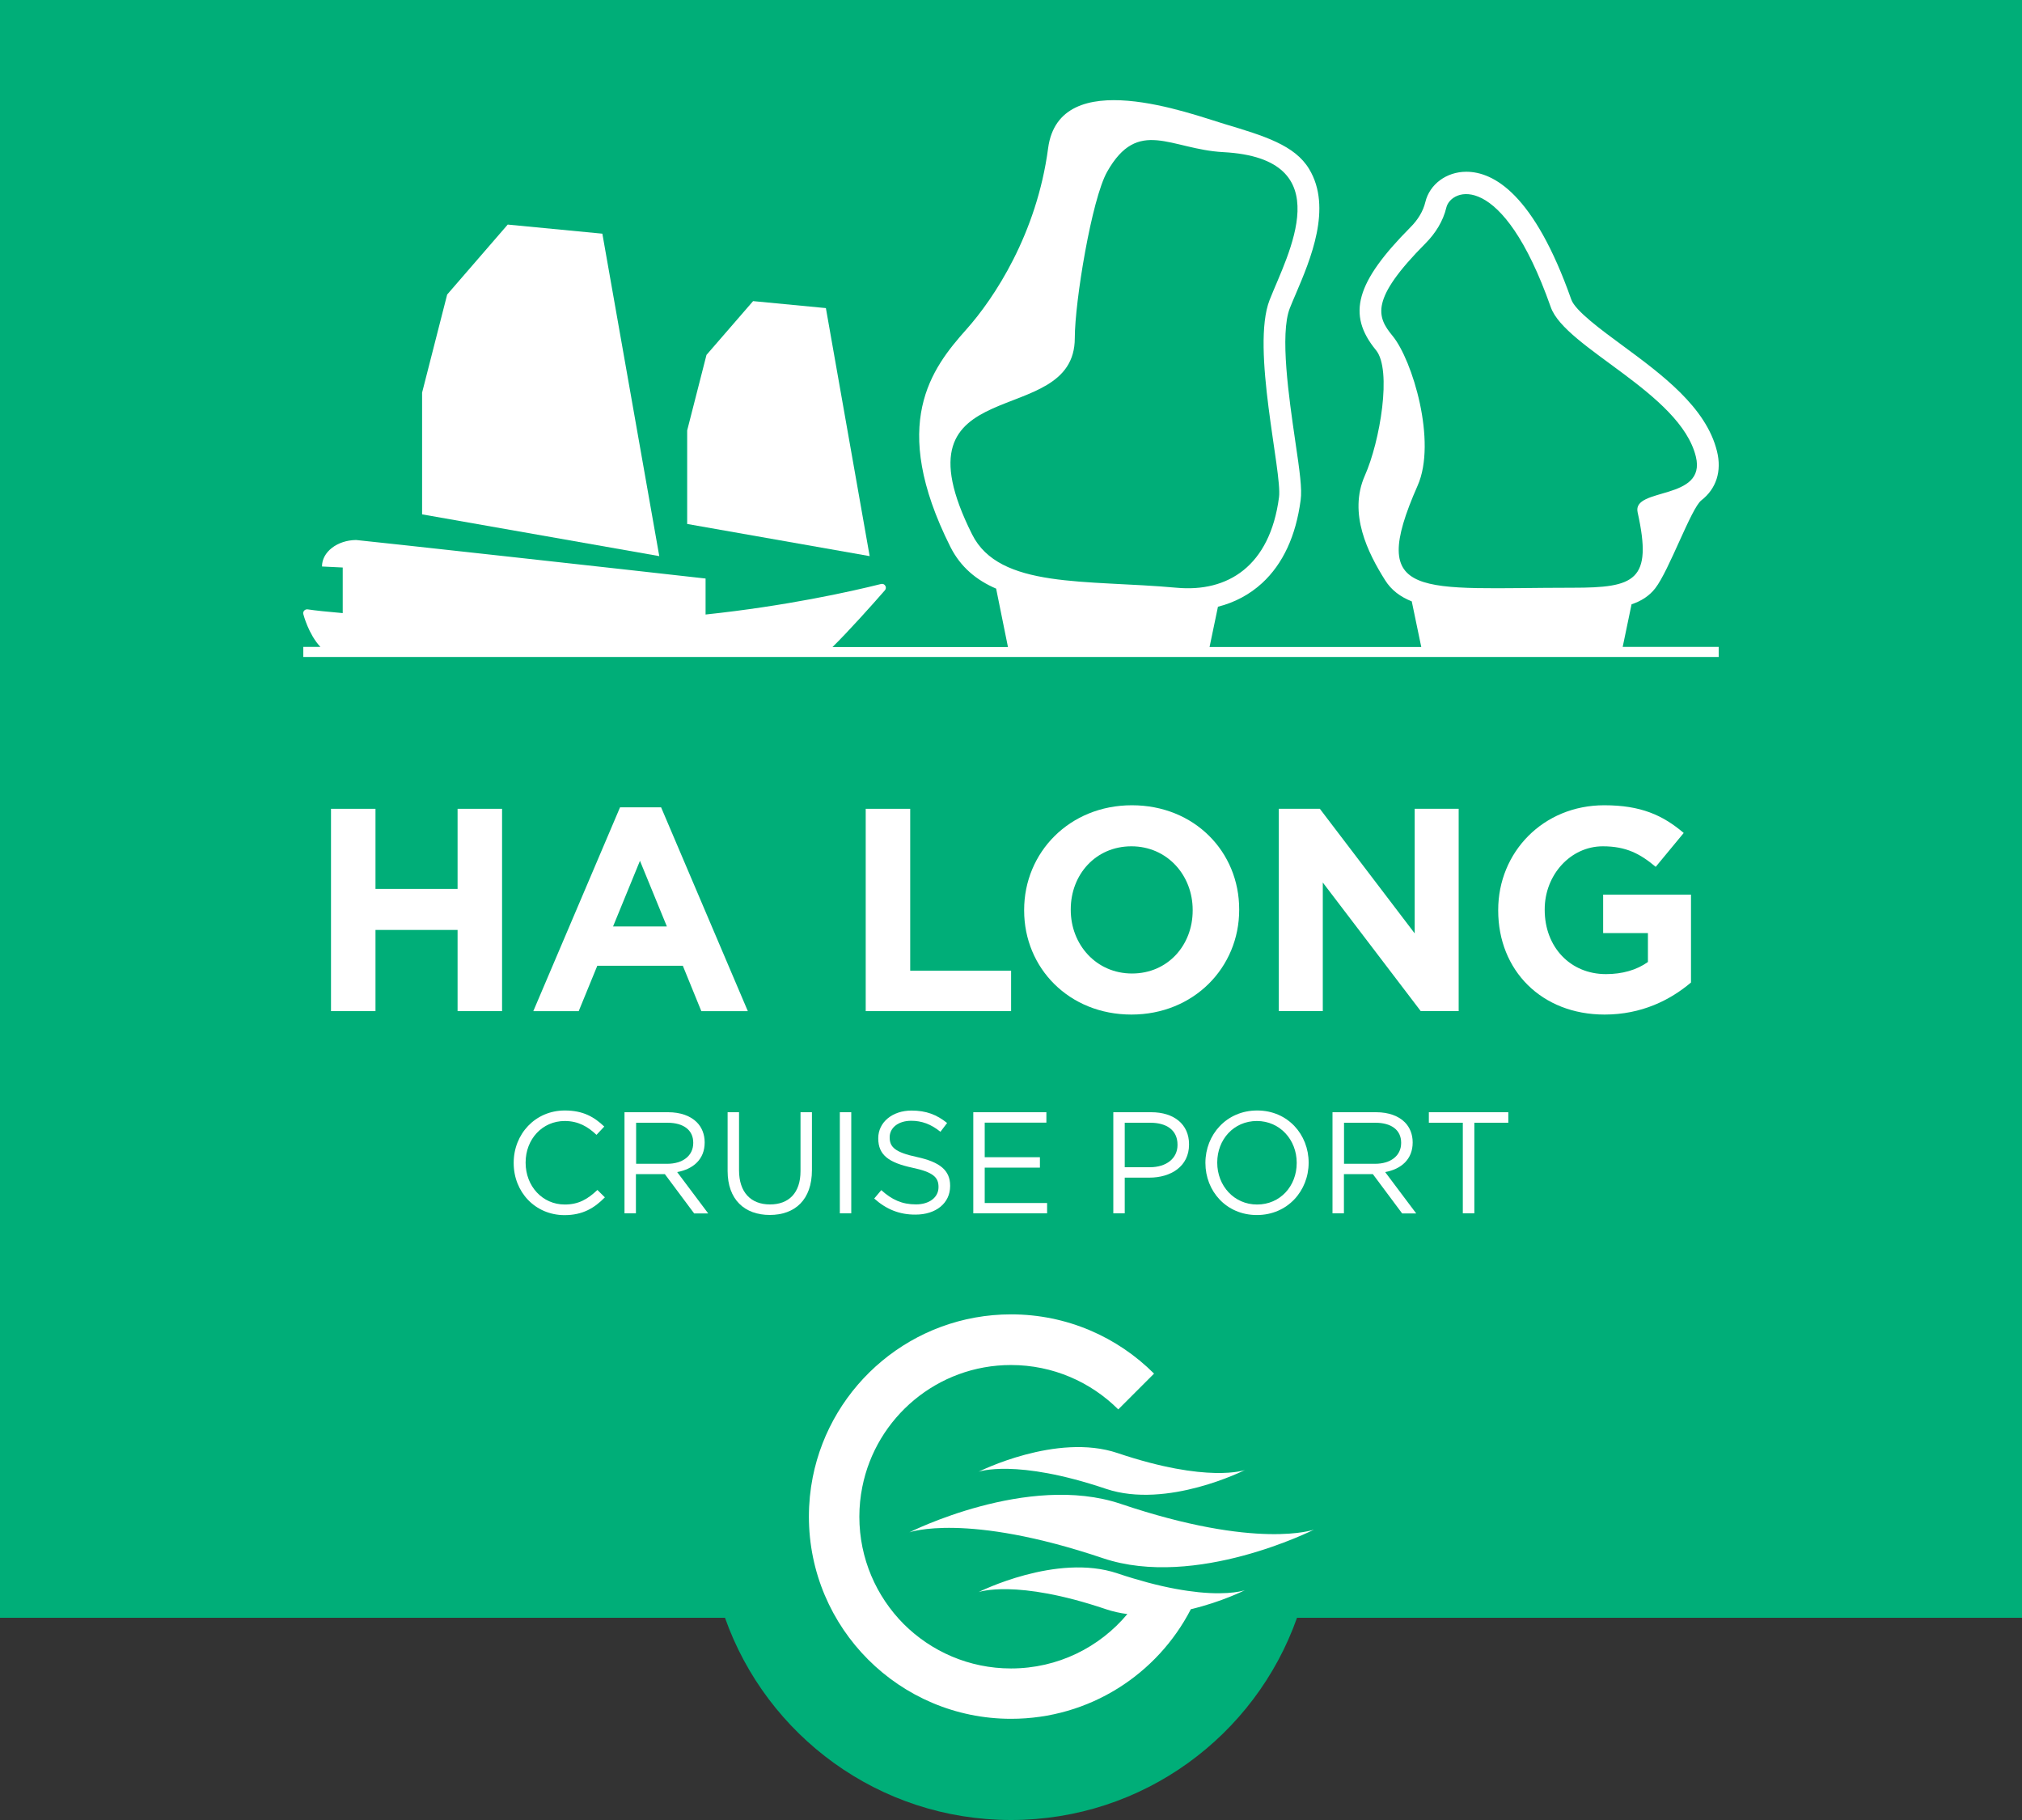 <svg width="200" height="180" viewBox="0 0 200 180" fill="none" xmlns="http://www.w3.org/2000/svg">
<rect x="0" y="0" width="200" height="180" fill="#333333" stroke="none"/>
<g clip-path="url(#clip0_1315_28)">
<path d="M200 0H0V160H71.71C75.83 171.65 86.93 180 100 180C113.07 180 124.17 171.65 128.29 160H200V0Z" fill="#00AE78"/>
<path d="M32.74 79.992H37.14V87.912H45.26V79.992H49.66V100.002H45.26V91.972H37.14V100.002H32.74V79.992Z" fill="white"/>
<path d="M61.33 79.844H65.39L73.97 100.004H69.37L67.54 95.514H59.08L57.24 100.004H52.75L61.33 79.844ZM65.96 91.624L63.3 85.134L60.64 91.624H65.96Z" fill="white"/>
<path d="M85.63 79.992H90.03V96.002H100.01V100.002H85.63V79.992Z" fill="white"/>
<path d="M101.3 90.051V89.991C101.3 84.301 105.79 79.641 111.96 79.641C118.14 79.641 122.57 84.241 122.57 89.931V89.991C122.57 95.681 118.08 100.341 111.91 100.341C105.74 100.341 101.3 95.741 101.3 90.051ZM117.97 90.051V89.991C117.97 86.561 115.45 83.701 111.91 83.701C108.37 83.701 105.91 86.501 105.91 89.931V89.991C105.91 93.421 108.43 96.281 111.97 96.281C115.51 96.281 117.97 93.481 117.97 90.051Z" fill="white"/>
<path d="M126.49 79.992H130.55L139.93 92.312V79.992H144.28V100.002H140.53L130.84 87.282V100.002H126.49V79.992Z" fill="white"/>
<path d="M148.19 90.051V89.991C148.19 84.301 152.62 79.641 158.68 79.641C162.28 79.641 164.46 80.611 166.54 82.381L163.77 85.731C162.23 84.441 160.85 83.701 158.54 83.701C155.34 83.701 152.79 86.531 152.79 89.931V89.991C152.79 93.651 155.31 96.341 158.85 96.341C160.45 96.341 161.88 95.941 163 95.141V92.281H158.57V88.481H167.26V97.171C165.2 98.911 162.37 100.341 158.71 100.341C152.48 100.341 148.19 95.971 148.19 90.051Z" fill="white"/>
<path d="M50.81 115.028V114.998C50.81 112.168 52.93 109.828 55.87 109.828C57.68 109.828 58.77 110.468 59.77 111.418L59 112.238C58.16 111.438 57.21 110.868 55.86 110.868C53.64 110.868 51.99 112.668 51.99 114.968V114.998C51.99 117.318 53.66 119.128 55.86 119.128C57.23 119.128 58.13 118.598 59.09 117.688L59.83 118.418C58.79 119.478 57.64 120.178 55.83 120.178C52.94 120.168 50.81 117.898 50.81 115.028Z" fill="white"/>
<path d="M61.79 110H66.09C67.32 110 68.31 110.37 68.93 111C69.42 111.49 69.7 112.19 69.7 112.97V113C69.7 114.66 68.56 115.63 66.98 115.92L70.05 120.01H68.66L65.76 116.12H62.9V120H61.77V110H61.79ZM66 115.1C67.5 115.1 68.57 114.33 68.57 113.04V113.01C68.57 111.78 67.63 111.04 66.01 111.04H62.92V115.1H66Z" fill="white"/>
<path d="M71.97 115.81V110H73.1V115.75C73.1 117.91 74.26 119.12 76.16 119.12C78 119.12 79.18 118.01 79.18 115.82V110H80.31V115.73C80.31 118.65 78.64 120.16 76.14 120.16C73.65 120.16 71.97 118.64 71.97 115.81Z" fill="white"/>
<path d="M83.07 110H84.2V120H83.07V110Z" fill="white"/>
<path d="M86.47 118.536L87.17 117.706C88.21 118.646 89.21 119.116 90.6 119.116C91.94 119.116 92.83 118.406 92.83 117.416V117.386C92.83 116.456 92.33 115.926 90.23 115.486C87.93 114.986 86.87 114.246 86.87 112.596V112.566C86.87 110.996 88.26 109.836 90.16 109.836C91.62 109.836 92.66 110.246 93.68 111.066L93.02 111.936C92.09 111.176 91.16 110.846 90.13 110.846C88.83 110.846 88 111.556 88 112.466V112.496C88 113.436 88.51 113.966 90.72 114.436C92.95 114.926 93.98 115.736 93.98 117.266V117.296C93.98 119.016 92.55 120.126 90.56 120.126C88.97 120.136 87.67 119.606 86.47 118.536Z" fill="white"/>
<path d="M96.27 110H103.5V111.03H97.4V114.45H102.86V115.48H97.4V118.98H103.57V120H96.27V110Z" fill="white"/>
<path d="M110.13 110H113.87C116.13 110 117.61 111.2 117.61 113.17V113.2C117.61 115.36 115.81 116.47 113.68 116.47H111.25V120H110.12V110H110.13ZM113.73 115.44C115.39 115.44 116.47 114.55 116.47 113.24V113.21C116.47 111.78 115.4 111.04 113.78 111.04H111.25V115.44H113.73Z" fill="white"/>
<path d="M119.23 115.028V114.998C119.23 112.238 121.3 109.828 124.35 109.828C127.39 109.828 129.44 112.218 129.44 114.978V114.998C129.44 117.758 127.37 120.168 124.32 120.168C121.27 120.168 119.23 117.778 119.23 115.028ZM128.26 115.028V114.998C128.26 112.728 126.6 110.868 124.32 110.868C122.03 110.868 120.4 112.698 120.4 114.968V114.998C120.4 117.268 122.06 119.128 124.34 119.128C126.63 119.128 128.26 117.298 128.26 115.028Z" fill="white"/>
<path d="M131.82 110H136.12C137.35 110 138.34 110.37 138.96 111C139.45 111.49 139.73 112.19 139.73 112.97V113C139.73 114.66 138.59 115.63 137.01 115.92L140.08 120.01H138.69L135.79 116.12H132.93V120H131.8V110H131.82ZM136.02 115.1C137.52 115.1 138.59 114.33 138.59 113.04V113.01C138.59 111.78 137.65 111.04 136.03 111.04H132.94V115.1H136.02Z" fill="white"/>
<path d="M144.69 111.04H141.33V110H149.19V111.04H145.83V120H144.69V111.04Z" fill="white"/>
<path fill-rule="evenodd" clip-rule="evenodd" d="M89.95 151.55C89.95 151.55 101.66 145.64 110.84 148.73C124.41 153.31 129.97 151.28 129.97 151.28C129.97 151.28 118.28 157.2 109.1 154.11C95.52 149.53 89.95 151.55 89.95 151.55Z" fill="white"/>
<path fill-rule="evenodd" clip-rule="evenodd" d="M96.79 145.559C96.79 145.559 104.5 141.669 110.54 143.709C119.47 146.719 123.13 145.389 123.13 145.389C123.13 145.389 115.44 149.279 109.4 147.249C100.45 144.229 96.79 145.559 96.79 145.559Z" fill="white"/>
<path d="M118.56 157.472C117.21 157.332 115.54 157.052 113.52 156.512C112.6 156.262 111.61 155.972 110.54 155.612C104.5 153.572 96.79 157.462 96.79 157.462C96.79 157.462 100.46 156.132 109.39 159.152C110.08 159.382 110.79 159.542 111.51 159.632C108.76 162.922 104.63 165.012 100 165.012C95.86 165.012 92.11 163.332 89.39 160.622C86.68 157.892 85 154.142 85 150.002C85 149.002 85.1 148.022 85.29 147.072C86.65 140.192 92.72 135.002 100 135.002C104.14 135.002 107.89 136.682 110.61 139.392L114.15 135.852C110.53 132.232 105.53 129.992 100.01 129.992C90.3 129.992 82.21 136.912 80.39 146.092C80.14 147.352 80.01 148.662 80.01 149.992C80.01 155.512 82.25 160.512 85.87 164.132C89.49 167.752 94.49 169.992 100.01 169.992C107.76 169.992 114.47 165.592 117.79 159.152C120.84 158.432 123.13 157.272 123.13 157.272C123.13 157.272 121.72 157.792 118.56 157.472Z" fill="white"/>
<path d="M160.5 63.997L161.38 59.767C162.33 59.447 163.12 58.957 163.72 58.187C165.1 56.417 167.27 50.277 168.28 49.487C169.76 48.337 170.32 46.607 169.83 44.627C168.76 40.267 164.36 37.027 160.48 34.167C158.4 32.637 155.81 30.737 155.42 29.627C151.74 19.187 147.74 16.987 145.03 16.987C143.07 16.987 141.4 18.227 140.98 19.997C140.77 20.867 140.27 21.717 139.51 22.477C134.1 27.927 133.2 31.107 136.1 34.627C137.7 36.577 136.5 43.667 135 47.037C133.34 50.787 135.31 54.697 137 57.377C137.62 58.367 138.51 59.027 139.64 59.477L140.58 63.987H119.64L120.47 60.007C122.13 59.587 123.61 58.797 124.84 57.667C126.9 55.767 128.18 53.007 128.65 49.457C128.8 48.357 128.57 46.687 128.11 43.577C127.5 39.387 126.57 33.047 127.58 30.477C127.74 30.067 127.95 29.577 128.17 29.067C129.62 25.667 131.8 20.537 129.49 16.717C128.07 14.357 125.07 13.447 121.1 12.257C117.83 11.287 104.77 6.317 103.67 14.667C102.55 23.107 98.36 29.477 95.57 32.597C92.16 36.427 87.9 41.907 94 54.077C95.01 56.087 96.58 57.377 98.53 58.217L99.7 63.997H82.34C83.94 62.427 86.31 59.777 87.53 58.377C87.77 58.097 87.51 57.667 87.15 57.757C84.07 58.527 77.71 59.937 69.79 60.777V57.217C63.65 56.517 35.46 53.407 35.22 53.407C33.35 53.427 31.84 54.597 31.85 56.027L33.9 56.127V60.637C32.36 60.507 31.17 60.377 30.43 60.267C30.13 60.227 29.9 60.527 30.02 60.797C30.02 60.797 30.52 62.737 31.69 63.977H30V64.977H33.61H81.23H99.91H119.43H140.78H160.3H170V63.977H160.5V63.997ZM140.22 48.027C142.14 43.687 139.71 35.607 137.74 33.217C136.19 31.337 135.47 29.627 141.01 24.057C141.98 23.077 142.74 21.877 143.06 20.527C143.51 18.637 148.57 16.707 153.39 30.377C154.81 34.417 166.2 38.857 167.74 45.157C168.82 49.557 161.42 48.167 161.98 50.667C163.49 57.447 161.7 58.127 155.57 58.127C140.42 58.127 135.15 59.507 140.22 48.027ZM96.15 52.847C87.87 36.317 106.31 42.737 106.31 33.437C106.31 29.837 107.98 19.697 109.51 16.987C112.58 11.557 115.78 14.767 121 15.047C132.71 15.667 127.33 25.197 125.58 29.667C123.72 34.407 126.84 46.717 126.51 49.177C125.61 56.007 121.43 58.597 116.37 58.127C107.4 57.307 98.85 58.257 96.15 52.847Z" fill="white"/>
<path d="M59.58 23.111L50.22 22.211L44.23 29.131L41.75 38.831V50.871L65.21 55.001L59.58 23.111Z" fill="white"/>
<path d="M81.69 30.471L74.49 29.781L69.88 35.101L67.97 42.571V51.821L86.02 55.001L81.69 30.471Z" fill="white"/>
</g>
<defs>
<clipPath id="clip0_1315_28">
<rect width="200" height="180" fill="white"/>
</clipPath>
</defs>
</svg>
